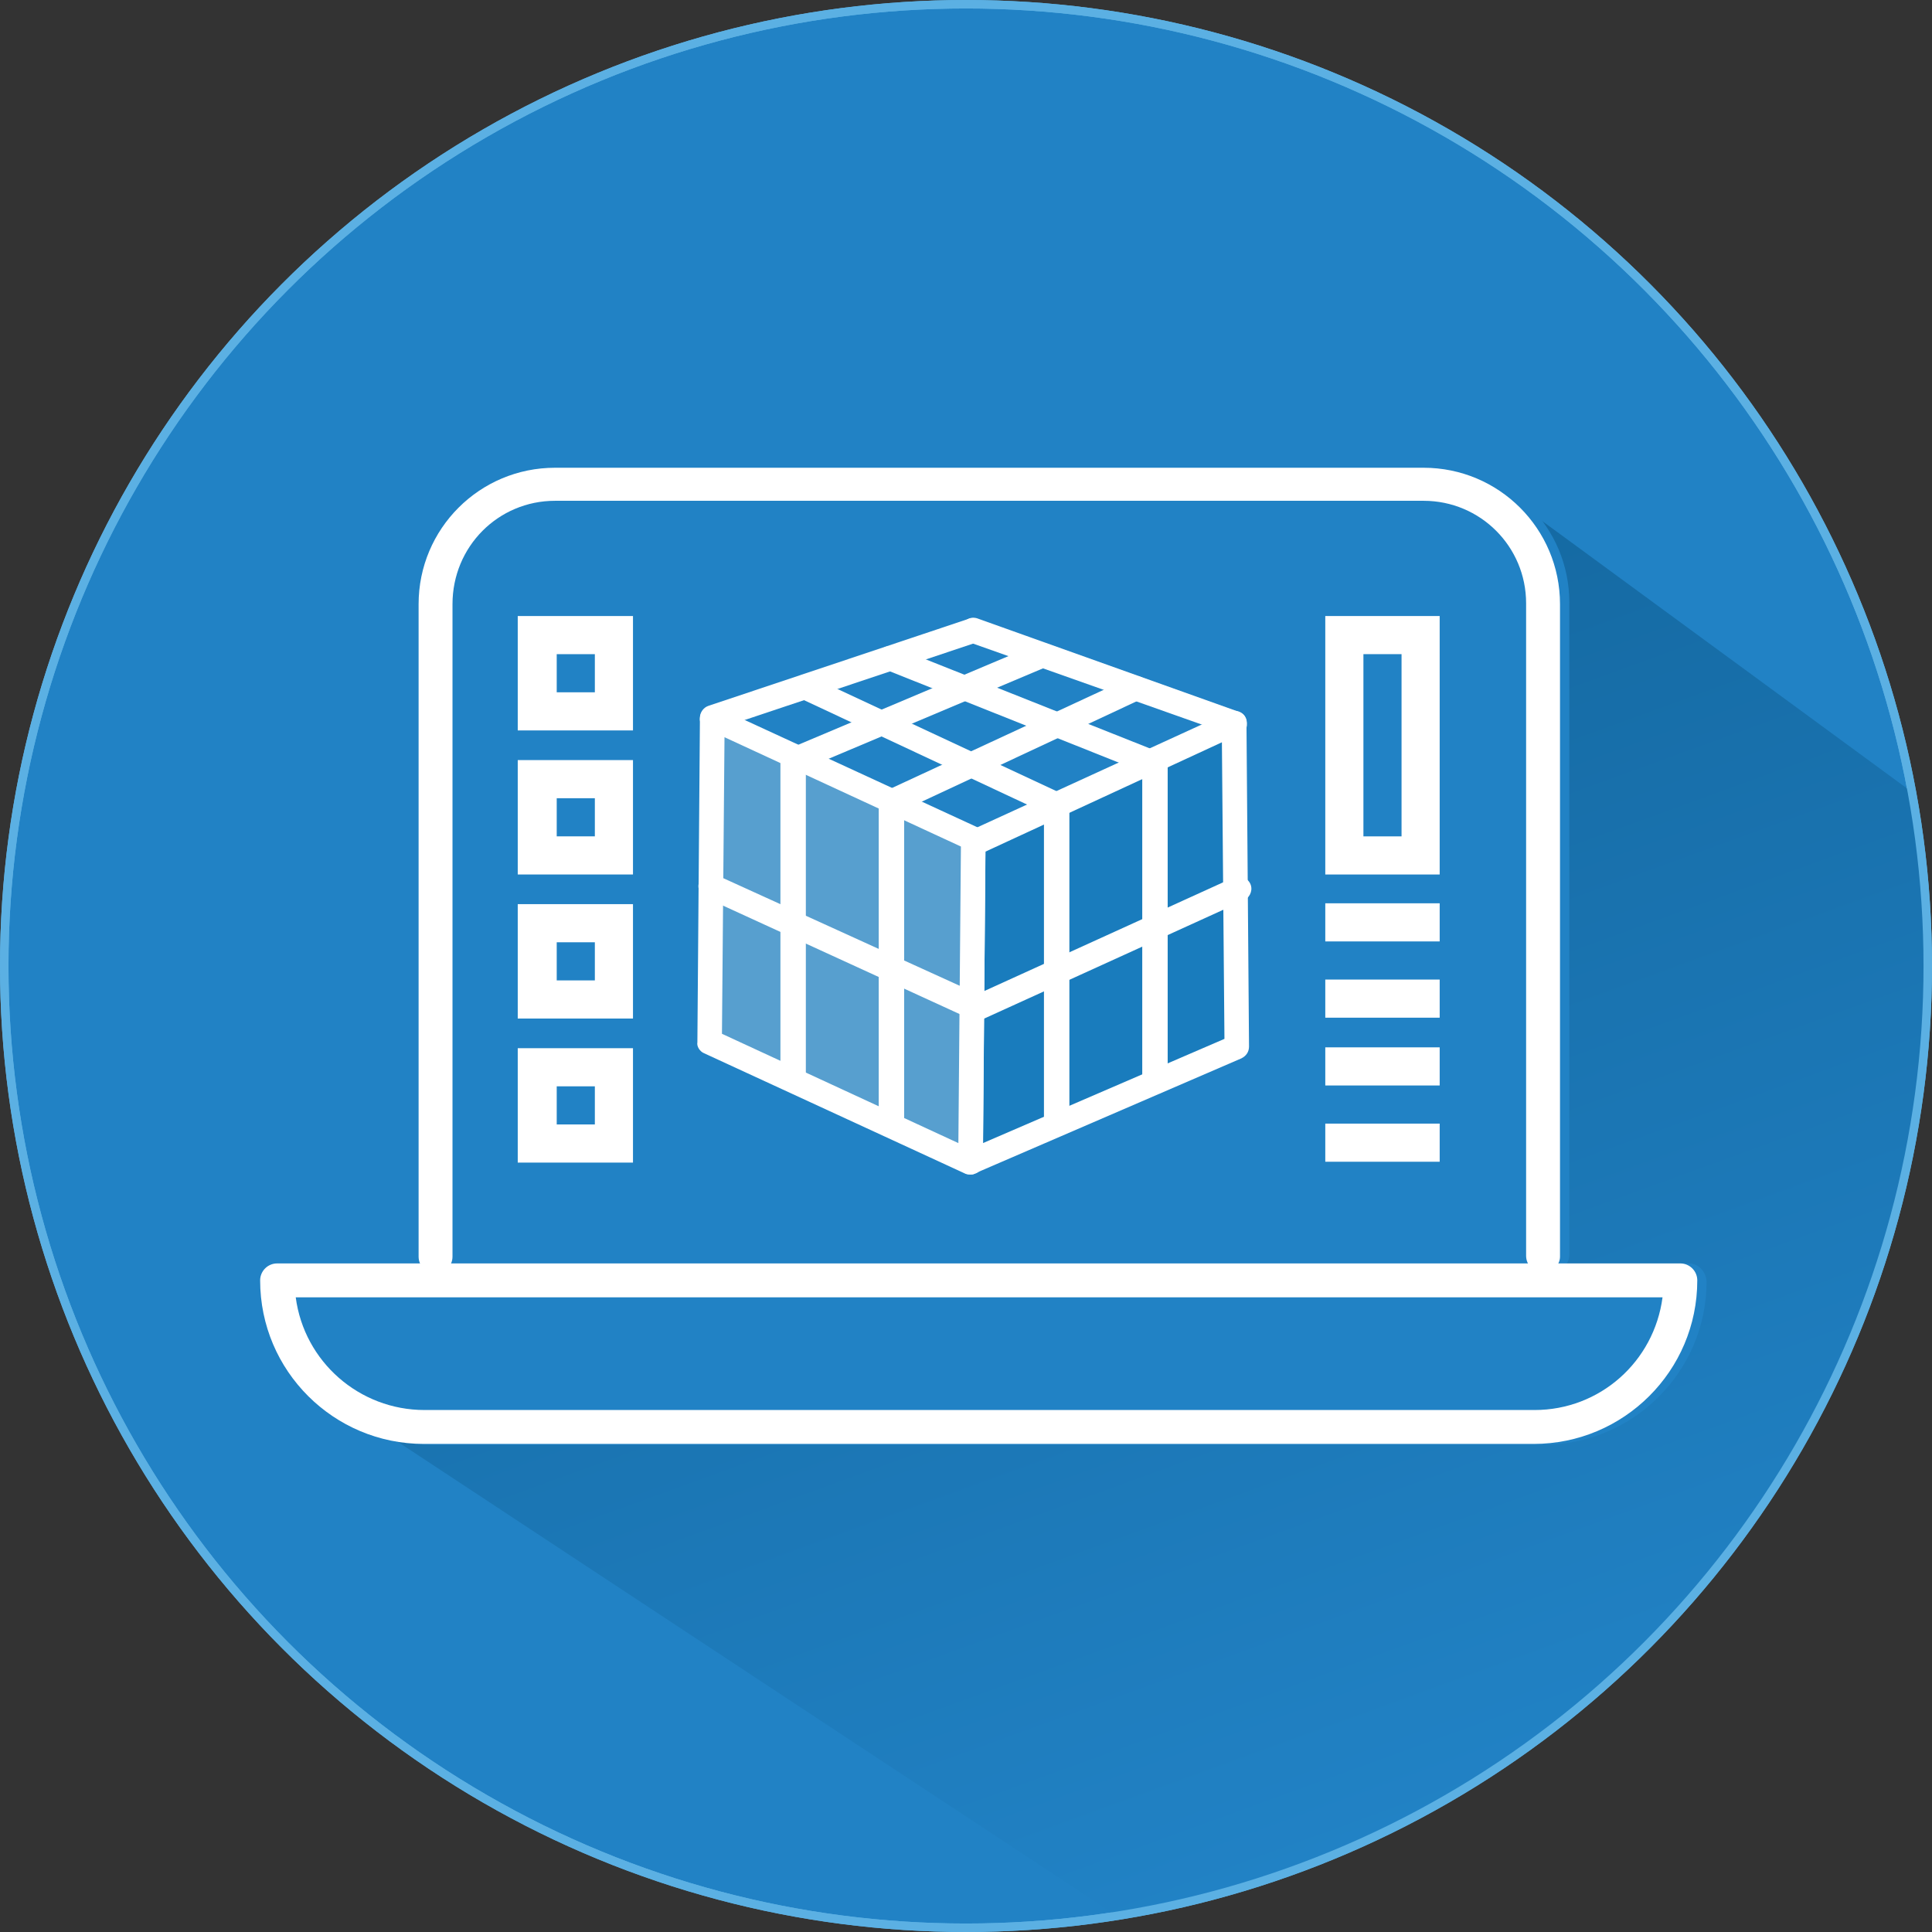 <?xml version="1.0" encoding="utf-8"?>
<!-- Generator: Adobe Illustrator 21.0.2, SVG Export Plug-In . SVG Version: 6.00 Build 0)  -->
<svg version="1.1" id="Ebene_1" xmlns="http://www.w3.org/2000/svg" xmlns:xlink="http://www.w3.org/1999/xlink" x="0px" y="0px"
	 viewBox="0 0 228 228" style="enable-background:new 0 0 228 228;" xml:space="preserve">
<rect x="0" y="0" width="228" height="228" fill="#333333" stroke="none"/>
<style type="text/css">
	.st0{fill:#2182C5;stroke:#5BB0E3;stroke-miterlimit:10;}
	.st1{fill:url(#SVGID_1_);}
	.st2{fill:#2182C5;}
	.st3{fill:#FFFFFF;}
	.st4{fill:#197CBD;}
	.st5{fill:none;}
	.st6{fill:#579FCF;}
	.st7{fill:none;stroke:#5BB0E3;stroke-miterlimit:10;}
</style>
<title>icon_femanalyse</title>
<circle class="st0" cx="114" cy="114" r="113.5"/>
<linearGradient id="SVGID_1_" gradientUnits="userSpaceOnUse" x1="170.578" y1="8.925" x2="122.55" y2="140.889" gradientTransform="matrix(1 0 0 -1 -4.33 224.7)">
	<stop  offset="0" style="stop-color:#2182C5"/>
	<stop  offset="1" style="stop-color:#156AA3"/>
</linearGradient>
<path class="st1" d="M181.2,60.9L45.5,169.2l86.3,56.9c61.9-10,104.1-68.3,94.1-130.2c-0.1-0.9-0.3-1.8-0.5-2.6L181.2,60.9z"/>
<path class="st2" d="M199.3,149.1h-14.4c0.2-0.3,0.3-0.6,0.3-1v-77c0-8.9-7.2-16.1-16.1-16.1H66.5c-8.9,0-16.1,7.2-16.1,16.2
	c0,0,0,0,0,0.1v77c0,0.4,0.1,0.7,0.3,1H33.8c-1.1,0-2,0.9-2,2c0.1,10.6,8.7,19.2,19.3,19.2h131c10.6,0,19.3-8.6,19.3-19.3
	C201.3,150,200.4,149.1,199.3,149.1C199.3,149.1,199.3,149.1,199.3,149.1z"/>
<path class="st3" d="M182.1,150.2c-1.1,0-2-0.9-2-2v-77c0-6.7-5.4-12.1-12.1-12.1H65.5c-6.7,0-12.1,5.4-12.1,12.2c0,0,0,0,0,0v77
	c0,1.1-0.9,2-2,2s-2-0.9-2-2v-77c0-8.9,7.2-16.1,16.1-16.1H168c8.9,0,16.1,7.2,16.1,16.1v77C184.1,149.3,183.2,150.2,182.1,150.2z"
	/>
<path class="st3" d="M181,170.4H50c-10.6,0-19.3-8.6-19.3-19.3c0-1.1,0.9-2,2-2h165.6c1.1,0,2,0.9,2,2
	C200.3,161.8,191.6,170.4,181,170.4z M34.9,153.1c1,7.6,7.5,13.3,15.2,13.3h131c7.7,0,14.1-5.7,15.1-13.3H34.9z"/>
<path class="st3" d="M74.7,86.2H61.1V72.7h13.6V86.2z M65.7,81.7h4.5v-4.5h-4.5V81.7z"/>
<path class="st3" d="M74.7,103.2H61.1V89.7h13.6V103.2z M65.7,98.7h4.5v-4.5h-4.5V98.7z"/>
<path class="st3" d="M74.7,120.2H61.1v-13.5h13.6V120.2z M65.7,115.7h4.5v-4.5h-4.5V115.7z"/>
<path class="st3" d="M74.7,137.2H61.1v-13.5h13.6V137.2z M65.7,132.7h4.5v-4.5h-4.5V132.7z"/>
<rect x="156.4" y="106.6" class="st3" width="13.5" height="4.5"/>
<rect x="156.4" y="115.6" class="st3" width="13.5" height="4.5"/>
<rect x="156.4" y="123.6" class="st3" width="13.5" height="4.5"/>
<rect x="156.4" y="132.6" class="st3" width="13.5" height="4.5"/>
<path class="st3" d="M169.9,103.2h-13.5V72.7h13.5V103.2z M160.9,98.7h4.5V77.2h-4.5V98.7z"/>
<polygon class="st4" points="114.6,137.1 146,123.5 145.7,85.3 114.9,99.5 "/>
<path class="st3" d="M114.5,138.6c-0.8,0-1.5-0.7-1.5-1.5c0,0,0,0,0,0l0.3-37.6c0-0.6,0.3-1.1,0.8-1.3L145.1,84
	c0.7-0.3,1.6,0,1.9,0.7c0.1,0.2,0.1,0.4,0.1,0.6l0.3,38.2c0,0.6-0.3,1.1-0.9,1.4l-31.5,13.6C114.9,138.6,114.8,138.6,114.5,138.6z
	 M116.3,100.5l-0.3,34.4l28.5-12.3l-0.3-35L116.3,100.5z"/>
<line class="st5" x1="84.1" y1="84.7" x2="114.9" y2="74.5"/>
<path class="st3" d="M84,86.2c-0.8,0-1.5-0.7-1.4-1.5c0-0.6,0.4-1.2,1-1.4l30.8-10.3c0.8-0.2,1.6,0.2,1.8,1c0.2,0.7-0.2,1.5-0.9,1.8
	L84.5,86.1C84.4,86.2,84.2,86.2,84,86.2z"/>
<line class="st5" x1="145.7" y1="85.3" x2="114.9" y2="74.5"/>
<path class="st3" d="M145.7,86.8c-0.2,0-0.3,0-0.5-0.1l-30.8-10.9c-0.8-0.3-1.2-1.1-0.9-1.9s1.1-1.2,1.9-0.9L146.2,84
	c0.8,0.3,1.1,1.1,0.9,1.9C146.9,86.4,146.3,86.8,145.7,86.8L145.7,86.8z"/>
<line class="st5" x1="124.7" y1="95" x2="124.7" y2="132.4"/>
<path class="st3" d="M124.7,133.9c-0.8,0-1.5-0.7-1.5-1.5l0,0V95c0-0.8,0.7-1.5,1.5-1.5s1.5,0.7,1.5,1.5v37.4
	C126.2,133.2,125.5,133.9,124.7,133.9z"/>
<line class="st5" x1="136.4" y1="90.1" x2="136.4" y2="127.6"/>
<path class="st3" d="M136.3,129.1c-0.8,0-1.5-0.7-1.5-1.5v0V90.1c0-0.8,0.7-1.5,1.5-1.5c0.8,0,1.5,0.7,1.5,1.5v37.6
	C137.8,128.5,137.2,129.1,136.3,129.1z"/>
<line class="st5" x1="146" y1="104.9" x2="114.9" y2="119.1"/>
<path class="st3" d="M114.9,120.6c-0.8,0-1.5-0.7-1.4-1.5c0-0.6,0.3-1.1,0.8-1.3l31.2-14.2c0.7-0.4,1.6-0.1,2,0.6s0.1,1.6-0.6,2
	c-0.1,0-0.1,0.1-0.2,0.1l-31.2,14.2C115.3,120.5,115.1,120.6,114.9,120.6z"/>
<line class="st5" x1="93.6" y1="89.8" x2="122.9" y2="77.3"/>
<path class="st3" d="M93.6,91.2c-0.8,0-1.5-0.7-1.5-1.5c0-0.6,0.3-1.1,0.9-1.3L122.4,76c0.7-0.3,1.6,0,1.9,0.8s0,1.6-0.8,1.9l0,0
	L94.1,91.1C94,91.2,93.8,91.2,93.6,91.2z"/>
<line class="st5" x1="105.2" y1="94.7" x2="134.1" y2="81.3"/>
<path class="st3" d="M105.2,96.1c-0.8,0-1.5-0.7-1.4-1.5c0-0.6,0.3-1.1,0.8-1.3l28.9-13.4c0.7-0.3,1.6,0,1.9,0.7
	c0.3,0.7,0,1.6-0.7,1.9L105.8,96C105.6,96.1,105.4,96.2,105.2,96.1z"/>
<line class="st5" x1="124.7" y1="95" x2="95" y2="81.1"/>
<path class="st3" d="M124.7,96.4c-0.2,0-0.4,0-0.6-0.1L94.4,82.4c-0.7-0.3-1.1-1.2-0.8-1.9c0.3-0.7,1.2-1.1,1.9-0.8
	c0,0,0.1,0,0.1,0.1l29.8,13.9c0.7,0.3,1,1.2,0.7,1.9C125.8,96.2,125.3,96.5,124.7,96.4L124.7,96.4z"/>
<line class="st5" x1="136.4" y1="90.1" x2="105.2" y2="77.7"/>
<path class="st3" d="M136.3,91.6c-0.2,0-0.4,0-0.5-0.1l-31.1-12.4c-0.8-0.2-1.3-0.9-1.1-1.7s0.9-1.3,1.7-1.1c0.1,0,0.3,0.1,0.4,0.1
	l31.2,12.4c0.7,0.3,1.1,1.2,0.8,1.9C137.4,91.2,136.9,91.6,136.3,91.6L136.3,91.6z"/>
<polygon class="st6" points="114.6,137.1 83.7,122.9 84.1,84.7 114.9,98.9 "/>
<path class="st3" d="M114.5,138.6c-0.2,0-0.4,0-0.6-0.1l-30.8-14.2c-0.5-0.2-0.9-0.8-0.8-1.3l0.3-38.2c0-0.8,0.7-1.5,1.5-1.4
	c0.2,0,0.4,0,0.6,0.1l30.8,14.2c0.5,0.2,0.9,0.8,0.8,1.3l-0.3,38.2C116,138,115.4,138.6,114.5,138.6L114.5,138.6z M85.2,122
	l27.9,12.9l0.3-35L85.5,87L85.2,122z"/>
<line class="st5" x1="105.2" y1="94.7" x2="105.2" y2="132.1"/>
<path class="st3" d="M105.2,133.5c-0.8,0-1.5-0.7-1.5-1.5l0,0V94.7c0-0.8,0.7-1.5,1.5-1.5c0.8,0,1.5,0.7,1.5,1.5c0,0,0,0,0,0v37.4
	C106.6,132.9,106,133.5,105.2,133.5z"/>
<line class="st5" x1="93.6" y1="89.8" x2="93.6" y2="127.3"/>
<path class="st3" d="M93.6,128.8c-0.8,0-1.5-0.7-1.5-1.5l0,0V89.8c0-0.8,0.7-1.5,1.5-1.5c0.8,0,1.5,0.7,1.5,1.5c0,0,0,0,0,0v37.6
	C95,128.1,94.4,128.8,93.6,128.8C93.6,128.8,93.6,128.8,93.6,128.8z"/>
<line class="st5" x1="83.9" y1="104.6" x2="115" y2="118.8"/>
<path class="st3" d="M115,120.3c-0.2,0-0.4,0-0.6-0.1l-31.2-14.3c-0.7-0.4-1-1.3-0.6-2c0.3-0.6,1.1-0.9,1.8-0.7l31.2,14.2
	c0.7,0.3,1,1.2,0.7,1.9C116.1,119.9,115.6,120.3,115,120.3L115,120.3z"/>
<circle class="st7" cx="114" cy="114" r="113.5"/>
</svg>
